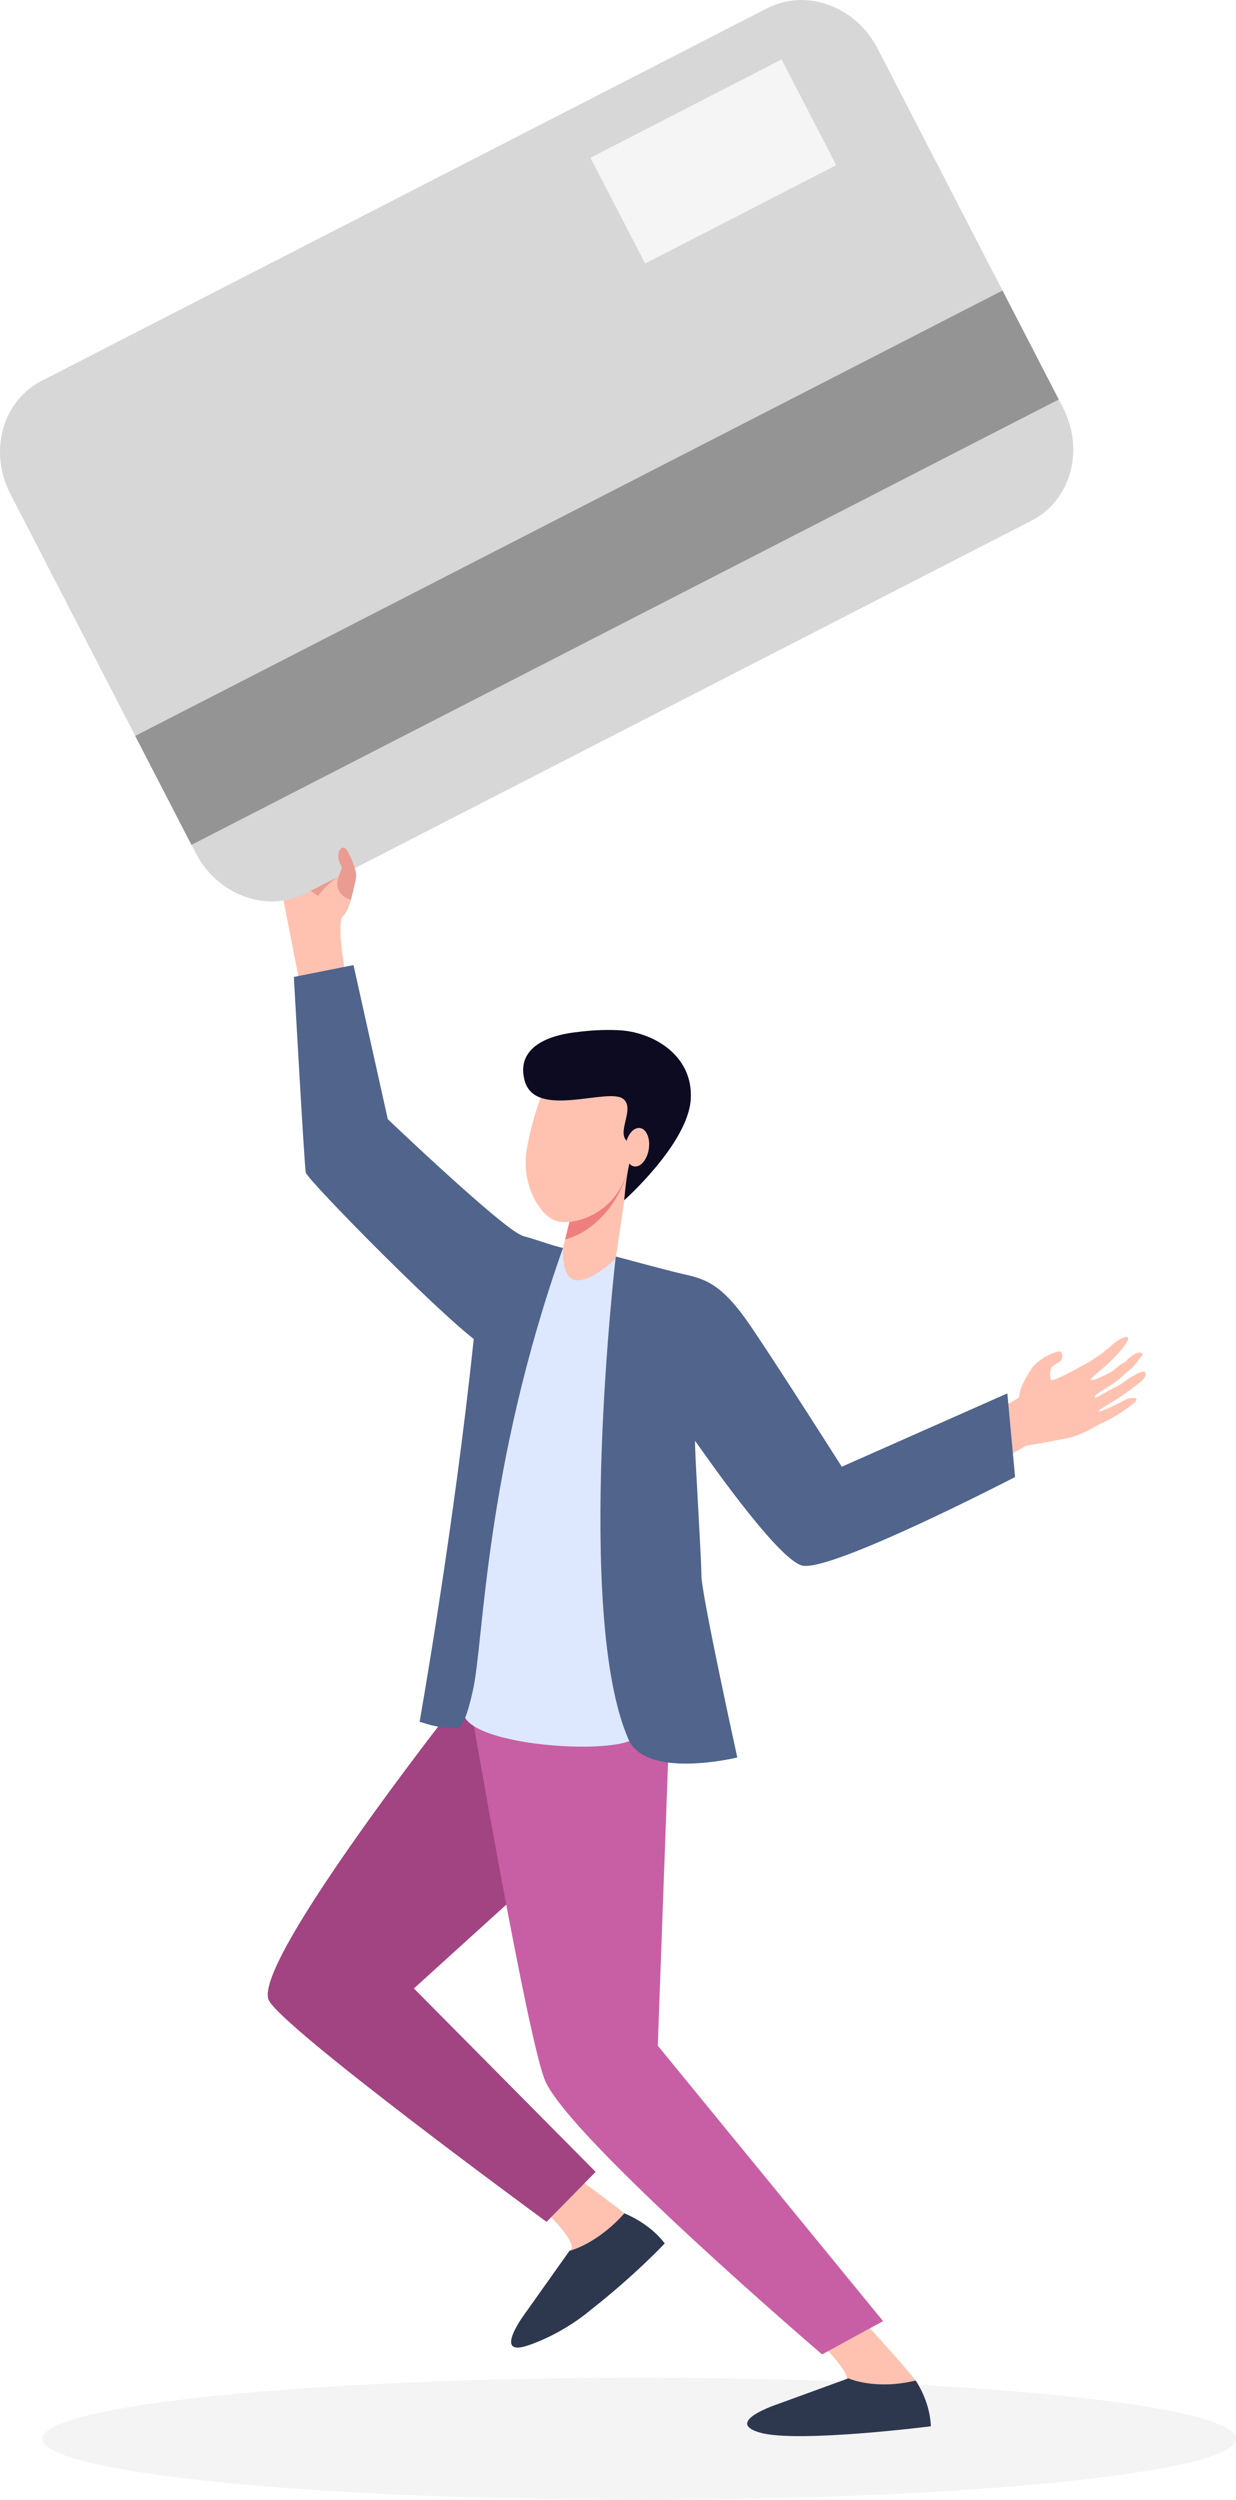 <?xml version="1.0" encoding="UTF-8"?> <svg xmlns="http://www.w3.org/2000/svg" width="233" height="471" viewBox="0 0 233 471" fill="none"> <path d="M120.499 471C58.367 471 7.999 465.851 7.999 459.5C7.999 453.149 58.367 448 120.499 448C182.631 448 232.999 453.149 232.999 459.5C232.999 465.851 182.631 471 120.499 471Z" fill="#F4F4F4"></path> <path d="M109.376 410.77C109.376 410.77 121.413 419.419 123.306 421.998C126.037 425.717 102.915 432.667 105.44 428.315C106.02 427.312 107.683 423.944 107.757 423.616C108.145 421.844 103.24 417.072 103.24 417.072L109.376 410.77Z" fill="#FFC2B0"></path> <path d="M99.189 435.589L107.362 424.077C107.362 424.077 112.463 422.894 117.702 417.02C117.702 417.02 122.407 418.811 125.306 422.691C125.306 422.691 119.835 428.569 111.406 435.183C111.406 435.183 106.408 439.594 99.503 441.923C92.594 444.252 99.189 435.589 99.189 435.589Z" fill="#2D384F"></path> <path d="M209.955 253.128C209.955 253.128 208.477 254.433 207.952 254.831C207.338 255.295 205.397 256.555 205.397 256.555C205.397 256.555 198.374 260.539 198.133 260.012C197.893 259.489 197.904 257.974 198.252 257.58C198.599 257.182 199.612 256.773 199.959 256.375C200.307 255.977 200.425 255.173 199.978 254.731C199.531 254.289 197.131 255.594 197.131 255.594C197.131 255.594 195.187 256.67 194.374 257.97C191.557 262.477 192.411 262.739 192.034 263.306C191.586 263.977 181.735 268.436 181.735 268.436C181.735 268.436 152.28 280.644 150.69 281.308H150.672C150.457 282.667 151.186 283.917 151.563 285.122C152.269 289.315 153.518 289.595 154.476 293.641C158.993 291.364 190.267 274.188 193.45 272.401C193.45 272.401 198.211 271.59 201.187 270.982C204.163 270.374 206.758 268.499 207.575 268.2C207.697 268.156 210.358 267.01 213.286 264.747C215.811 262.798 212.55 263.531 212.55 263.531C212.55 263.531 207.246 266.335 207.109 265.889C207.002 265.547 209.985 264.183 212.798 262.053C213.523 261.504 214.232 260.963 214.883 260.458C216.591 259.135 216.291 257.749 214.291 258.855C213.585 259.245 212.428 259.923 211.667 260.52C210.846 261.165 209.889 261.504 209.12 261.943C207.589 262.816 206.484 263.472 206.484 263.391C206.484 263.284 206.063 263.251 206.813 262.647C207.715 261.921 209.963 260.786 211.212 259.618C211.918 258.954 213.478 257.657 213.478 257.657C213.478 257.657 215.478 255.273 215.382 255.114C214.853 254.26 213.035 255.52 212.188 256.541C211.323 256.927 209.719 258.335 209.719 258.335C209.719 258.335 205.856 260.487 205.556 259.96C205.431 259.735 207.649 258.144 209.589 256.249C211.39 254.492 212.927 252.432 212.643 252.037C212.158 251.378 209.955 253.128 209.955 253.128Z" fill="#FFC2B0"></path> <path d="M127.786 321.873L125.882 331.258L78.025 374.65L112.282 409.208L103.033 418.63C103.033 418.63 52.441 381.596 50.614 376.743C47.809 369.269 86.882 319.776 86.882 319.776L127.786 321.873Z" fill="#A24482"></path> <path d="M160.971 435.368C160.971 435.368 170.626 445.855 172.519 448.435C175.251 452.153 154.86 457.64 157.385 453.288C157.965 452.286 159.629 448.918 159.703 448.586C160.091 446.813 155.185 442.041 155.185 442.041L160.971 435.368Z" fill="#FFC2B0"></path> <path d="M146.639 452.953L159.929 448.111C159.929 448.111 164.949 450.388 172.608 448.523C172.608 448.523 175.31 452.308 175.48 457.143C175.48 457.143 150.295 460.345 143.286 458.344C136.274 456.347 146.639 452.953 146.639 452.953Z" fill="#2D384F"></path> <path d="M126.148 326.221L124 385.432L166.464 437.332L154.975 443.604C154.975 443.604 108.001 403.415 102.844 392.22C99.647 385.277 88.882 322.51 88.882 322.51L126.148 326.221Z" fill="#C85FA5"></path> <path d="M87.544 321.36C91.436 312.605 90.986 249.826 106.134 235.119C111.465 236.019 115.265 236.52 116.156 236.752C116.947 243.219 117.816 266.951 118.352 288.7C118.707 303.189 118.341 318.383 120.13 326.394C121.239 331.361 83.988 329.36 87.544 321.36Z" fill="#DDE8FE"></path> <path d="M128.548 239.995C132.799 240.96 135.93 241.642 141.504 249.849C146.839 257.705 158.687 276.351 158.687 276.351L189.894 262.532L191.354 278.29C191.354 278.29 156.051 296.582 151.068 294.935C146.088 293.288 132.082 272.88 131.047 271.502C130.803 271.178 132.222 293.295 132.222 296.829C132.222 300.363 138.991 331.133 138.991 331.133C138.991 331.133 121.816 335.349 118.467 327.691C108.19 304.225 116.079 236.734 116.079 236.734C116.079 236.734 125.49 239.298 128.548 239.995Z" fill="#50648C"></path> <path d="M64.447 172.806C65.759 171.711 66.332 169.087 66.547 167.4L67.131 165.163C66.599 164.945 56.192 163.468 53.054 163.39C52.747 164.382 52.596 165.218 52.695 165.749C53.161 168.306 56.436 184.907 56.436 184.907L65.401 185.084C65.401 185.088 63.449 175.241 64.447 172.806Z" fill="#FFC2B0"></path> <path d="M102.623 238.797C102.623 238.797 96.471 256.238 91.414 253.729C86.353 251.216 57.922 222.325 57.642 220.929C57.361 219.532 55.394 184.067 55.394 184.067L66.639 181.834L73.105 210.876C73.105 210.876 93.909 230.701 98.127 232.658C102.342 234.607 102.623 238.797 102.623 238.797Z" fill="#50648C"></path> <path d="M86.024 325.557C82.62 325.557 81.363 325.089 79.097 324.408C79.097 324.408 85.581 287.985 89.348 251.868C90.838 237.6 92.22 231.751 98.124 232.783C99.832 233.082 104.456 234.839 106.134 235.119C91.296 276.97 91.244 309.185 89.144 318.526C88.091 323.214 87.17 325.587 86.024 325.557Z" fill="#50648C"></path> <path d="M107.702 228.8L106.146 235.123C106.146 235.123 105.791 240.629 108.356 241.123C111.447 241.719 116.042 237.109 116.042 237.109L118.703 219.278L107.702 228.8Z" fill="#F7A491"></path> <path d="M107.702 228.8L106.146 235.123C106.146 235.123 105.791 240.629 108.356 241.123C111.447 241.719 116.042 237.109 116.042 237.109L118.703 219.278L107.702 228.8Z" fill="#FFC2B0"></path> <path d="M118.673 219.355L107.702 228.796L106.541 233.52C110.733 232.514 116.714 227.915 118.673 219.355Z" fill="#EF7F7F"></path> <path d="M107.665 202.949C105.011 202.942 102.623 204.777 101.691 207.415C100.919 209.604 99.928 212.847 99.296 216.569C98.135 223.427 102.053 229.702 105.462 230.204C108.87 230.705 116.992 228.453 118.785 218.74C119.553 214.575 120.566 209.114 117.132 206.244C114.456 204.018 110.715 202.96 107.665 202.949Z" fill="#FFC2B0"></path> <path d="M117.675 226.146C117.675 226.146 129.689 215.471 130.214 207.132C130.739 198.793 123.013 194.326 116.407 194.094C113.424 193.987 111.402 194.124 108.323 194.51C101.702 195.343 97.414 198.266 98.922 203.671C100.948 210.927 114.688 204.806 117.494 207.058C119.812 208.919 116.056 213.389 118.307 215.095C120.426 216.698 119.346 216.156 118.644 219.204C117.945 222.251 117.675 226.146 117.675 226.146Z" fill="#0C0B22"></path> <path d="M122.308 216.477C122.008 218.474 120.785 219.948 119.572 219.771C118.36 219.595 117.617 217.829 117.912 215.828C118.212 213.831 119.435 212.357 120.648 212.534C121.864 212.715 122.607 214.476 122.308 216.477Z" fill="#FFC2B0"></path> <path d="M63.841 165.137C63.841 165.137 61.896 166.239 59.959 168.796C59.959 168.796 54.891 165.557 55.069 164.533C55.305 163.173 60.484 165.697 60.484 165.697L63.841 165.137Z" fill="#EA9C92"></path> <path d="M194.503 98.073L57.678 168.303C50.314 172.083 41.006 168.678 36.888 160.704L1.947 93.058C-2.171 85.084 0.457 75.554 7.817 71.773L144.642 1.544C152.006 -2.237 161.314 1.168 165.432 9.142L200.373 76.788C204.495 84.763 201.863 94.292 194.503 98.073Z" fill="#D7D7D7"></path> <path d="M188.984 54.742L199.585 75.266L36.091 159.184L25.49 138.661L188.984 54.742Z" fill="#949494"></path> <path d="M111.304 29.73L147.333 11.2L157.644 31.121L121.615 49.651L111.304 29.73Z" fill="#F5F5F5"></path> <path d="M63.878 165.03C64.115 164.389 64.584 163.494 64.355 163.14C62.895 160.918 64.47 158.504 65.531 160.391C66.148 161.489 67.224 163.906 67.135 165.159C67.068 166.069 66.144 169.537 66.144 169.537C66.144 169.537 62.529 168.667 63.878 165.03Z" fill="#EA9C92"></path> </svg> 